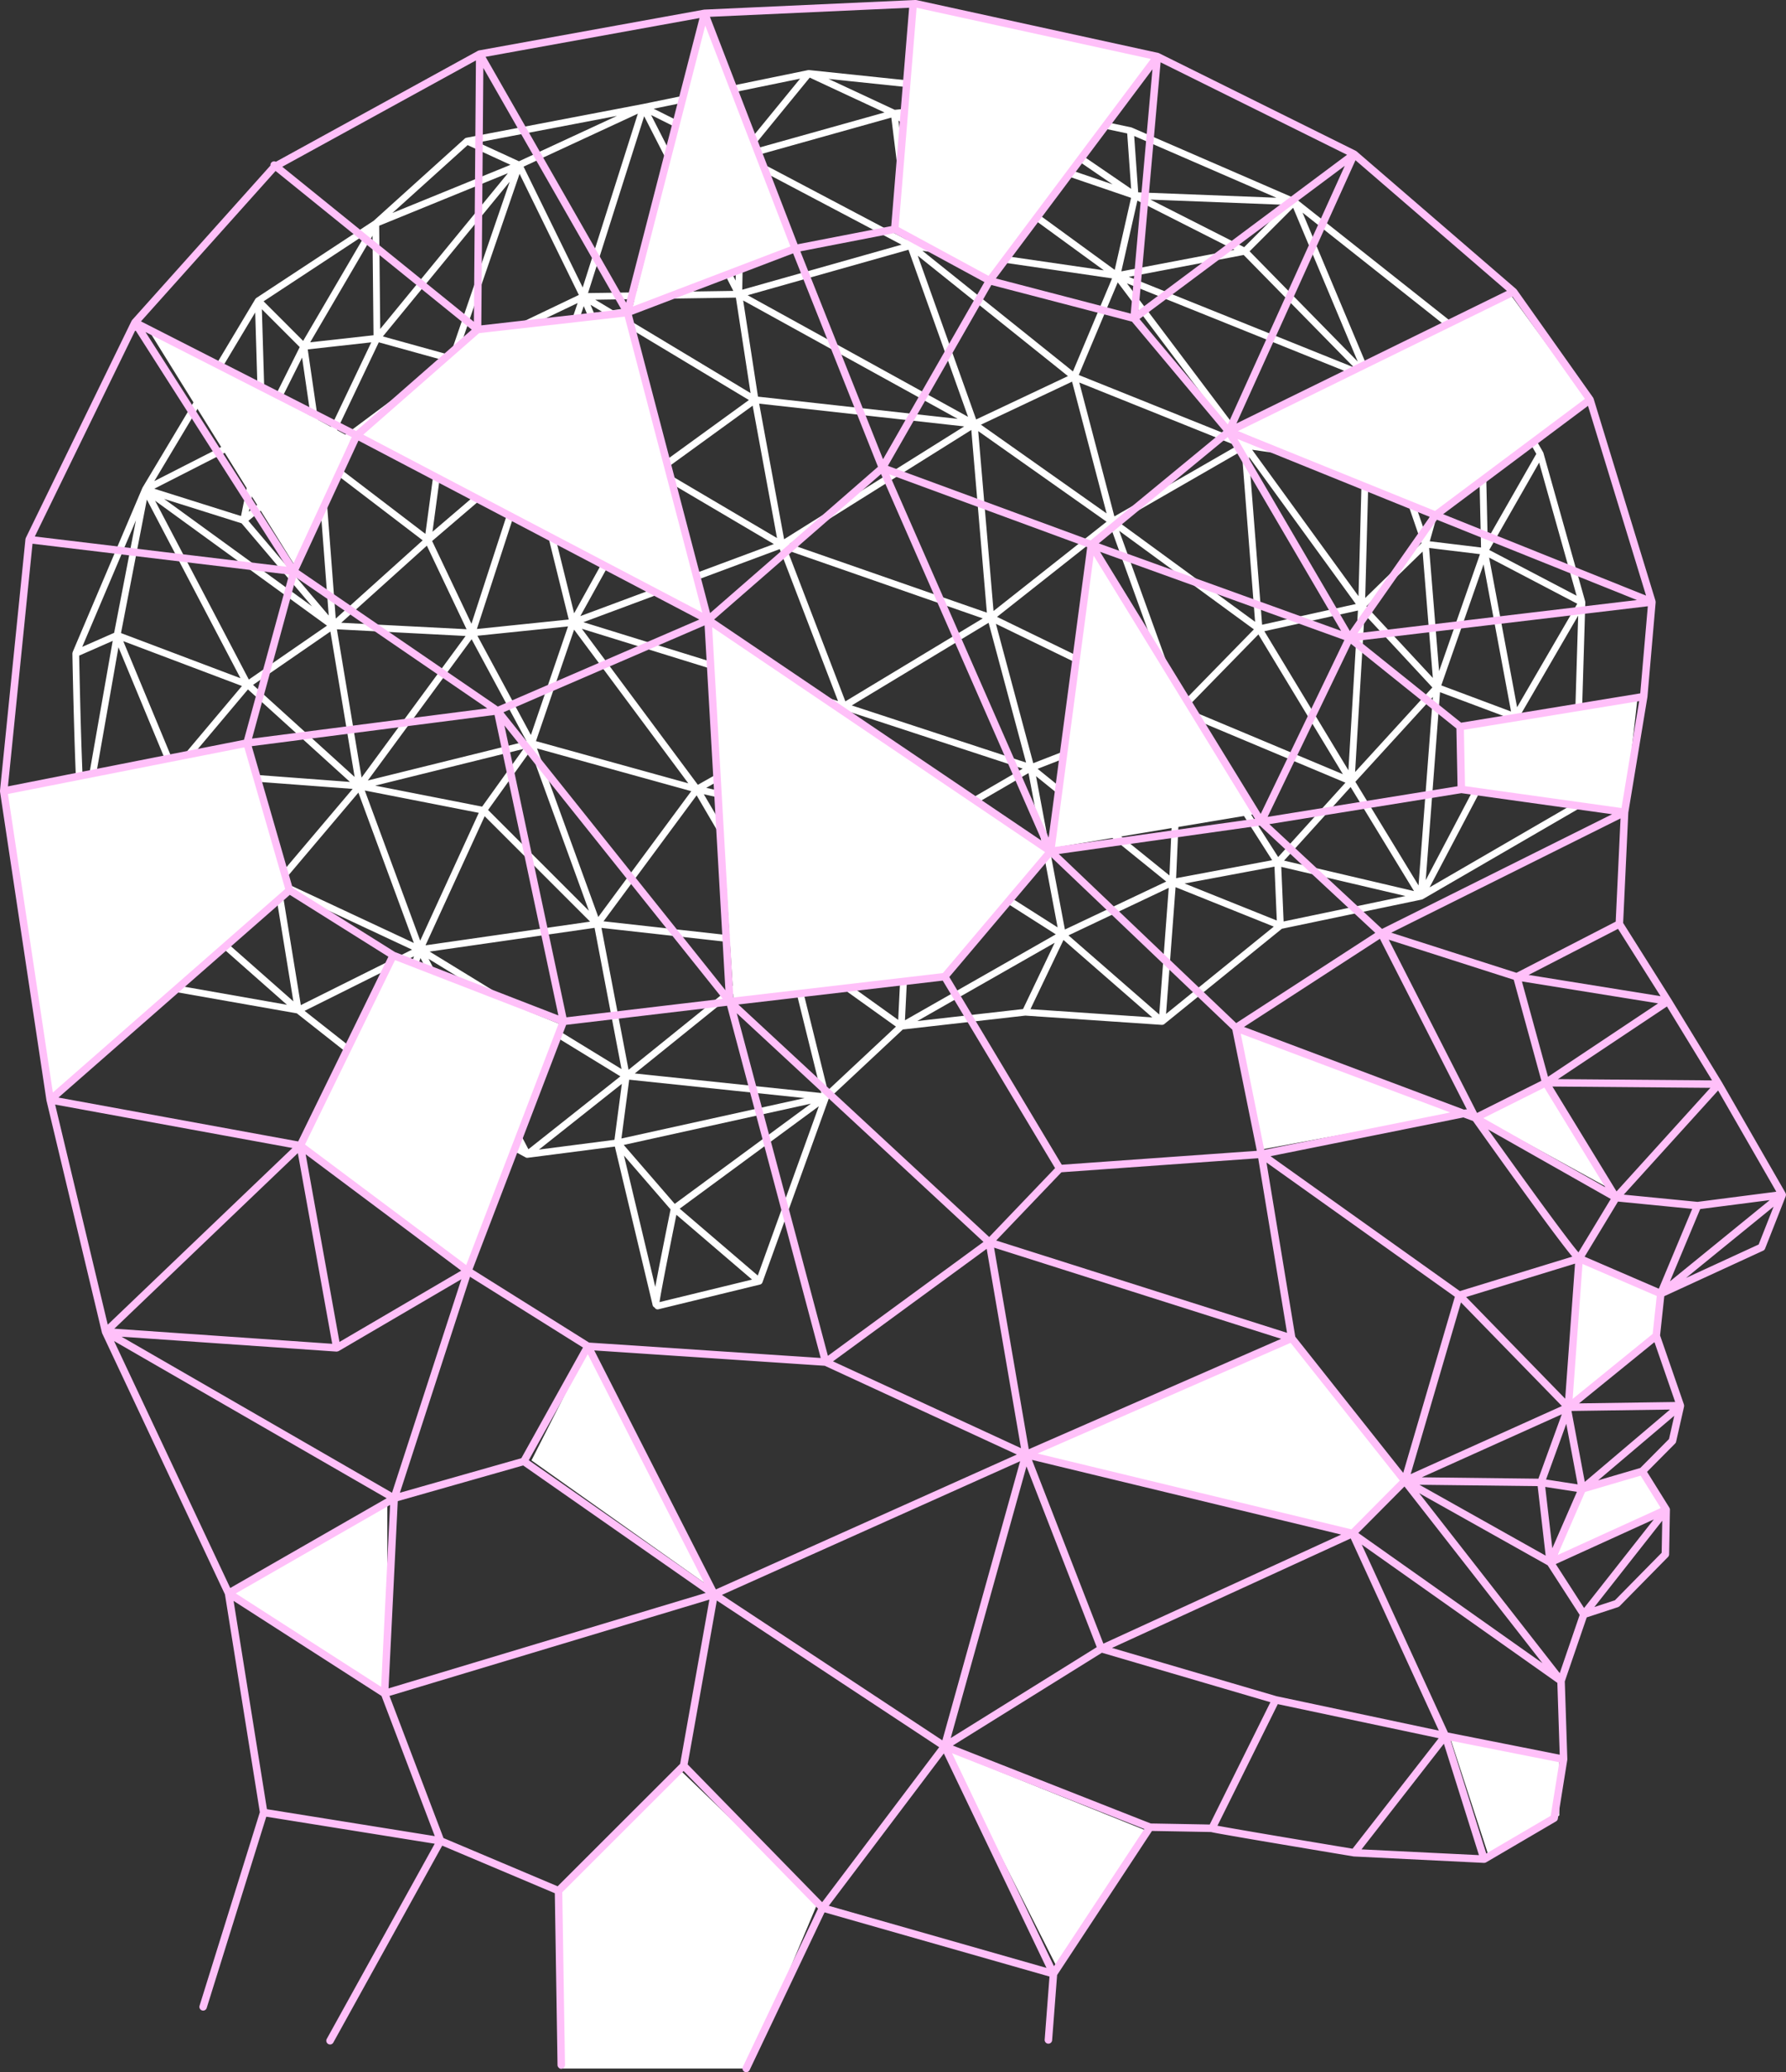 
<svg xmlns="http://www.w3.org/2000/svg" xmlns:xlink="http://www.w3.org/1999/xlink" width="362.561" height="420.612" viewBox="0 0 362.561 420.612">
  <rect x="0" y="0" width="362.561" height="420.612" fill="#333333" stroke="none"/>
  <defs>
    <clipPath id="clip-path"/>
    <clipPath id="clip-path-2">
      <rect id="Rectangle_1281" data-name="Rectangle 1281" width="362.561" height="420.612" fill="none"/>
    </clipPath>
  </defs>
  <g id="AI_ML" data-name="AI/ML" transform="translate(0 -0.001)">
    <g id="Group_3118" data-name="Group 3118" clip-path="url(#clip-pathaiml)">
      <g id="red" transform="translate(0 0.001)">
        <g id="Group_3114" data-name="Group 3114" clip-path="url(#clip-path-2)">
          <path id="Path_3690" data-name="Path 3690" d="M73.64,189.7h0c0,.011.451,25.022,1.167,32.906a11.376,11.376,0,0,0,.362,2.359.864.864,0,0,0,.277.394c.007,0,.008.013.014.018l.022.018c.027.039.075.11.132.209.131.225.313.573.53,1.01.435.883,1.015,2.143,1.682,3.647,1.334,3.007,3.03,7,4.7,10.977,3.332,7.963,6.543,15.871,6.552,15.887s0,.007.005.013.014.024.022.036a.671.671,0,0,0,.114.162c.012.013.025.027.038.039a.72.72,0,0,0,.2.124c.007,0,.01.007.015.01a.226.226,0,0,0,.033,0,.777.777,0,0,0,.09.029l29.611,5.216L135.118,275.3l.1.063L165.662,292c.006,0,.014,0,.02.009a.683.683,0,0,0,.165.059.027.027,0,0,1,.011,0l.031,0a.867.867,0,0,0,.1.009.308.308,0,0,0,.038-.007.3.3,0,0,0,.049,0l17.686-2.281,7.638,32.049c0,.056,0,.138.129.374a.671.671,0,0,0,.3.234.68.68,0,0,0,.61.395.673.673,0,0,0,.162-.021l20.639-5.023a.837.837,0,0,0,.09-.033c.013-.006.03-.011.047-.02a.676.676,0,0,0,.2-.15c.005-.01.015-.01.021-.018s.008-.018.014-.025a.779.779,0,0,0,.112-.188L227.169,280.1l15.041-14.07,24.878-2.819,27.72,1.879c.01,0,.016,0,.024,0s.015,0,.023,0c.036,0,.068-.015.1-.018a.778.778,0,0,0,.128-.027c.009,0,.022,0,.032-.005a.692.692,0,0,0,.167-.1l0,0,23.886-19.358,28.406-5.931.022-.009a.189.189,0,0,0,.048-.012.146.146,0,0,0,.03-.01.351.351,0,0,0,.046-.023c.007,0,.015-.006.023-.011l.034-.012.02-.013,31.372-18.2c.009,0,.015-.012.021-.016a.046.046,0,0,0,.018-.006c.012-.008.015-.018.024-.025a.674.674,0,0,0,.144-.147c.01-.012.02-.023.029-.036a.643.643,0,0,0,.085-.207c0-.02.007-.041.01-.061a.593.593,0,0,0,.011-.074l1.257-41.438-.025-.206-8.477-30.136-.065-.156L359.96,127.507l-.015-.019a.636.636,0,0,0-.142-.163l-.012-.016L322.12,97.487l-.013-.009c-.023-.015-.044-.026-.067-.038l-.073-.044-33.274-14.44-.037-.013a.226.226,0,0,1-.031-.01l-.063-.018L244.3,73.5l-.072-.012-21.03-2.2a.574.574,0,0,0-.057,0l-.154.007L189.43,78.184l-.012,0h-.006l-35.793,6.841a.679.679,0,0,0-.08.027l-.048.016a.685.685,0,0,0-.2.122l-18.482,16.682-23.815,15.667c-.008.005-.012.015-.019.021a.654.654,0,0,0-.187.195l-.006,0-22.915,38.3-.006.011a.163.163,0,0,1-.012.023l0,.012-.012.019-.007.019L73.695,189.422a.036.036,0,0,0,0,.014.105.105,0,0,0,0,.017.641.641,0,0,0-.044.241s0,.006,0,.009m3.445,35.234,16.548-9.971,1.275,24.609Zm43.681,37.309,22.209-11.072-7.767,22.449Zm92,53.726-15.851-13.577,28.244-20.787Zm32.385-51.658,27.884-15.886-6.422,13.452Zm133.836-86.33-17.735-9.289,10.133-17.734ZM153.872,86.519l8.7,4L138.6,100.3ZM135.106,216.531l30.109-7.451-8.393,11.712Zm32.855-7.548,31.312,8.673L180.4,243.188Zm178.95,27.811L334.085,215.75l15.731-17.218Zm-13.1-105.148L288.1,113.254l23.314-4.437Zm-156.75,53.045,51.427,15.931-27.876,15.74Zm54.519,16.917,34.982,11.469-22.49,13.076ZM149.23,130.257l-23.491,17.51,10.1-21.221Zm6.632,55.853,18.392-1.9-7.537,22.049Zm60.821-19.829-23.155-13.656,18.209-13.218Zm-.645,1.216-39.281,14.623,15.778-28.485Zm-48.42-17.834,23.578,3.554-15.7,28.332ZM174.4,182.81l-18.645,1.928,10.866-33.407Zm-6.778-34.537,9.825-29.079,13.723,32.628Zm11.2-29.343,32.151,19.332-18.4,13.357Zm34.238,20.065,41.617,4.623-36.554,22.9Zm43.065,5.339,3.157,37.086L219.21,167.46Zm2.325,38.252-27.893,16.839L218.8,168.774Zm-29.387,16.777-51.682-16.009,39.853-14.832Zm-74.412-15.686-7.982-16.8,18.625-15.935ZM146.743,165l4.5-33.407,14.5,17.156Zm5.122-34.8L176.2,118.576l-9.757,28.88Zm27.923-12.3,28.544-.425,2.982,19.382Zm30.024.155,43.549,24.026-40.542-4.506Zm35.442-9.084,30.49,24.434-18.637,8.8Zm31.323,25.56,7.012,26.745-25.517-18.011Zm57.6,45.134-19.021,4.209-2.66-34.054Zm-21.044-31.31,22.3,3.168-.712,26.545Zm.6,34.923L285.989,163l25.033-14.406ZM278.044,134.71l32.008,12.853-24.885,14.322Zm9.665-20.134,47.3,19.035-23.2,12.949Zm48.17,20.123-.415,15.447-21.727-3.088Zm.061,47.063L349.718,196.6l-15.685,17.173Zm-3.264,31.657-17.061-28.232,18.995-4.2Zm-19.192-28.61-14.69,15.037-12.651-35.036ZM297.3,199.752l-35.953-17.476,23.06-18.217Zm-36.664-18.667-3.112-36.518,26.058,18.395Zm-1,2.393,7.606,28.373-35.388-11.6Zm-60.957,32.585-30.93-8.565,7.739-22.627Zm-32.843-8.551-32.221,7.973,21.072-28.671Zm-33.488,7.378L127.337,184.8l26.124,1.353Zm-4.129-31.421L145.6,167.823l8.057,16.961Zm-1.114-.846-2.373-31.174,20.021,15.291Zm-2.033-32.643,24.8-18.485L145.3,165.431Zm-2.412.145-13.2,10.813,3.2-15.608Zm-9.573-6.112,7.185-14.37,2.793,19.152Zm8.332-16.029,12.9-1.433L124.28,147.63Zm15.253-2.634,25.747-31.4-12.086,35.184Zm27.747-33,12.035,24.582-24.5,11.708Zm13.9,24.2,11.391-35.89,18.1,35.451Zm63.639-9.821-32.332,9.14.435-25.976Zm1.408,1.03,12.095,33.911L210.718,116.99Zm2.832.207,38.5,5.6-7.942,18.889Zm39.649,6.416,23.744,31.51-31.65-12.71Zm51.339,22.938,10.324,30-11.424,11.118Zm10.55,31.7,2.078,25.649-13.5-14.535Zm1.321-.728,10.326,1.253-8.3,23.75Zm11.053,3.334,5.579,29.858-14.16-5.3Zm-28.553,42.586L299.72,200.867l14.681-15.03Zm-34.746-13.177-28.112,10.941-7.581-28.288Zm-21.689,44.7-5.867-31.131L295.692,236Zm-1.479-.43L245.11,227.14l22.625-13.156Zm-31.129-19.195-40.2-9.134,27.617-15.6Zm-.185,1.367-23.187,20.39-17.323-29.594Zm-24.643,20.621-36.224-4.031,18.9-25.569Zm-39.19-6.158-20.468-20.469,8.636-12.054Zm-22.357-19.89-11.891,25.947L133,217.519Zm-13.182,26.417-26.569-12.42,15.312-18.1Zm-12.022-33.7L110.317,196.08l15.7-10.83Zm-5.257-32.764-16.308-19.226,13.976-11.445Zm-3.382-1.861L92.268,158.337l15.725,4.952ZM90.263,156.264l20.931-10.673L107.87,161.81Zm21.844-36.436,7.686,7.686-7.035,14.069Zm9.807,6.716,12.654-21.63.2,20.2Zm14.005-23.662L162.053,92.22l-25.92,31.61Zm29.31-11.992,23.2-10.751-11.194,35.274Zm25.888-10.482,17.577,8.78-.416,24.83Zm20.118,8.555,28.648-8.03,3.065,24.77Zm30.109-7.416,41.681,30.389-38.617-5.615Zm3.2.629,44.011,15.046-3.321,14.624Zm65,25.6-22.965,4.37,3.259-14.362ZM292.477,97.579l27.62,1.074-8.582,8.581Zm28.979,1.658,13.117,31.228-21.956-22.387ZM337.493,134l20.9-5.2c-.782,2.824-2.92,10.528-5.088,18.326-2.018,7.259-4.074,14.629-5.059,18.11Zm21.293-1.48.815,35.677-10.411-1.261c.755-2.628,3.1-11.045,5.433-19.438,1.571-5.644,3.125-11.244,4.163-14.978m2.456,37.723,17.888,9.367-12.21,21.009Zm4.371,32.693-17.24,32.786,2.9-38.157Zm-19.619,35-26.38-6.187,13.51-14.933Zm-27.577-6.915-18.133-28.422,31.788,13.332Zm-.28,12.889-18.718-7.514,18.25-3.421Zm-20.438-8.59,1.413-32,18.082,28.345Zm-1.352-.556-26.763-21.647,28.2-10.978Zm-.146,2.517-1.928,25.706-18.424-16.064Zm-22.925,9.436-30.623,17.443,1.764-35.826ZM241.281,264.08,220.07,248.887,243.022,228.7Zm-18.993,15.873-37.189,8.2,1.577-11.935Zm-34.479-5,30.747-24.8,7.119,28.774Zm-1.266-.744-5.5-28.8,36.2,4.029Zm-1.427-.143L146.16,250.214l33.486-4.815Zm-.23,1.471-18.67,14.8-20.273-38.649Zm-39.56-26.595,12.01-26.207,21.405,21.4Zm-2.731.878-22.579,11.26-3.849-23.612Zm-24.094,10.5L97.115,241.449l17.6-4.307ZM95.045,215.631l18.928,20.278L96.32,240.228Zm.918-1.031,34.575,2.594-15.287,18.069Zm-.311-1.4L109.279,197l20.709,18.779Zm-5.224-54.5,34.9,25.356L109.461,195Zm17.336,36.027L83.51,185.564l5.247-27.093ZM90.271,154.718l20.482-34.232.7,23.429Zm22.181-36.491,20.7-13.618-12.667,21.652Zm43.532-32.251L184.2,80.583,164.3,89.8Zm35.659-6.844,29.726-6.1L209.209,87.906Zm31.677-6.313L238.5,79.894l-27.2,7.623Zm20.36,7.606,17.947-1.792L284.8,94.486Zm21.384-1.106L287.77,84.15l.8,11.249Zm24.124,5.349L318.057,97.2,290,96.107Zm34.174,15.554,34.483,27.3L337,132.7Zm36.754,30.312,10.7,18.66-9.876,17.287Zm18.09,88.076L367.4,202.535l11.918-20.513Zm-.358,1.929-28.692,16.642,17.5-33.284Zm-33.59,18.4L319.521,244.1l-.475-11.079Zm-26.729,6.206-21.869,17.723,1.93-25.728Zm-24.664,18.435L268.13,261.9l6.707-14.043Zm-52.041,1.865-13.858,12.966-6.886-27.823Zm-29.212,51.345-18.786,4.574c.085-.572.274-1.673.52-2.98.348-1.872.814-4.26,1.281-6.617.648-3.279,1.294-6.482,1.628-8.128Zm-26.047-27.327,37.991-8.379-27.637,20.34Zm-17.208.94,16.822-13.34-1.5,11.363Zm-4.03-.695-27.944-15.269,7.925-22.905ZM117.2,261.015l-26.556-4.68,5.32-14.069ZM76.837,223.48l6.158-35.037L93.4,213.5Zm7.133-36.274,24.092,9.1-13.6,16.168Zm-8.332,1.158,10.9-25.681-4.422,22.834ZM257.35,77.678l-16.762,1.676-13.455-6.272,16.913,1.767ZM185.612,291.615l9.462,10.933c-.369,1.8-2.142,10.546-3.08,15.583-.01.052-.018.1-.029.149Zm-107.5-64.058,16.744,13.755-5.17,13.677c-2.074-5.086-8.506-20.778-11.573-27.433m-3.089-37.421,6.8-2.988-5.82,33.108c-.023-.344-.045-.7-.065-1.072-.192-3.3-.359-7.681-.5-12.054-.236-7.57-.386-15.1-.422-16.994" transform="translate(-58.946 -57.064)" fill="#fff"/>
        </g>
      </g>
      <g id="Group_3120" data-name="Group 3120" transform="translate(-195.71 -5464.387)">
        <path id="Path_3834" data-name="Path 3834" d="M3316.46,5801.8l70.29,36.846-16.251-62.635-29.869,4.316Z" transform="translate(-3048 -249)" fill="#fff"/>
        <path id="Path_3835" data-name="Path 3835" d="M3451.545,6008.714l53.783-23.515,23.436,29.2-10.279,9.94Z" transform="translate(-3048 -249)" fill="#fff"/>
        <path id="Path_3836" data-name="Path 3836" d="M-395.189-220.533l68.813,46.619-21.368,25.353-42.646,4.829Z" transform="translate(735 5811)" fill="#fff"/>
        <path id="Path_3837" data-name="Path 3837" d="M3323.941,5907.752l33.376,13.488-18.328,49.963-34.854-25.752Z" transform="translate(-3048 -249)" fill="#fff"/>
        <path id="Path_3838" data-name="Path 3838" d="M3351.6,6009.81l11.471-22.57,24.947,48.382Z" transform="translate(-3048 -249)" fill="#fff"/>
        <path id="Path_3839" data-name="Path 3839" d="M3429.512,5714.393l48.28,10.657-32.966,45.176-19.311-10.821Z" transform="translate(-3048 -249)" fill="#fff"/>
        <path id="Path_3840" data-name="Path 3840" d="M3386.75,5717.284l18.633,46.03-33.447,13.1Z" transform="translate(-3048 -249)" fill="#fff"/>
        <path id="Path_3841" data-name="Path 3841" d="M3465.292,5824.538l33.526,54.04-41.424,6.929Z" transform="translate(-3048 -249)" fill="#fff"/>
        <path id="Path_3842" data-name="Path 3842" d="M3576.135,5855.022l-35.719,6.305v11.795l33.089,5.122Z" transform="translate(-3048 -249)" fill="#fff"/>
        <path id="Path_3843" data-name="Path 3843" d="M3556.794,5933.159l12.925,21.088-25.74-14.135Z" transform="translate(-3048 -249)" fill="#fff"/>
        <path id="Path_3844" data-name="Path 3844" d="M3577.006,6011.961l4.364,7.385-21.992,10.8,5.607-14.007Z" transform="translate(-3048 -249)" fill="#fff"/>
        <path id="Path_3845" data-name="Path 3845" d="M3538.007,6065.845l22.243,4.893v11.156L3546,6090.4Z" transform="translate(-3048 -249)" fill="#fff"/>
        <path id="Path_3846" data-name="Path 3846" d="M3436.056,6068.731l40.116,16.138-17.616,28.4Z" transform="translate(-3048 -249)" fill="#fff"/>
        <path id="Path_3847" data-name="Path 3847" d="M3357.317,6133.249v-36.21l24.532-24.3,27.869,26.846-14.176,33.667Z" transform="translate(-3048 -249)" fill="#fff"/>
        <path id="Path_3848" data-name="Path 3848" d="M3322.337,6018.775v38.064l-31.634-20.183Z" transform="translate(-3048 -249)" fill="#fff"/>
        <path id="Path_3849" data-name="Path 3849" d="M3244.73,5874.144l48.825-10.026,8.617,29.549-48.073,42.585Z" transform="translate(-3048 -249)" fill="#fff"/>
        <path id="Path_3850" data-name="Path 3850" d="M3495.2,5922.22l45.7,16.91-41.06,7.561Z" transform="translate(-3048 -249)" fill="#fff"/>
        <path id="Path_3851" data-name="Path 3851" d="M3550.008,5772.732l-56.5,27.6,41.49,17.533,30.933-23.321Z" transform="translate(-3048 -249)" fill="#fff"/>
        <path id="Path_3852" data-name="Path 3852" d="M3273.451,5779.721l41.65,22.592-11.465,26Z" transform="translate(-3048 -249)" fill="#fff"/>
        <path id="Path_3853" data-name="Path 3853" d="M3564.167,5968.608l16.381,7.9v8.513l-17.908,13.323Z" transform="translate(-3048 -249)" fill="#fff"/>
      </g>
      <g id="Pink_line" data-name="Pink line" transform="translate(0 0.001)">
        <g id="Group_3116" data-name="Group 3116" clip-path="url(#clip-path-2)">
          <path id="Path_3832" data-name="Path 3832" d="M.006,160.675l0,.033h0l9.423,62.65.013.064,11.257,47.1.025.069a.182.182,0,0,1,.007.029.173.173,0,0,1,.01.018l.011.028,24.913,52.96,7.086,44.218-12.245,39.3a.76.76,0,0,0,1.451.451l12.1-38.839,34.19,5.485L66.333,413.86a.762.762,0,0,0,.3,1.031.753.753,0,0,0,.365.1.761.761,0,0,0,.666-.392l22.107-39.97,22.858,9.659.548,34.871a.761.761,0,0,0,.759.748h.012a.761.761,0,0,0,.747-.773l-.554-35.042,24.628-24.608,27.293,27.939L150.8,419.531a.759.759,0,0,0,.359,1.012.778.778,0,0,0,.326.073.756.756,0,0,0,.685-.435l15.216-32.008L213.05,401.2l-.979,12.811h0a.762.762,0,0,0,.7.815l.058,0a.758.758,0,0,0,.754-.7l1.012-13.235,19.257-29.242c2,.034,10.577.184,12,.219l.064.015c.072.02.159.038.27.061.222.046.535.105.932.179.795.146,1.924.346,3.28.582,2.709.475,6.32,1.087,9.931,1.694,7.221,1.22,14.443,2.42,14.443,2.42l.087.01,26.386,1.3h.019c.007,0,.011,0,.017,0a.821.821,0,0,0,.086-.012.719.719,0,0,0,.117-.02.181.181,0,0,0,.027,0c.017,0,.028-.018.044-.024a.88.88,0,0,0,.111-.045l14.214-8.327a.751.751,0,0,0,.365-.536l1.918-11.944.008-.145-.516-15.775,4.454-13,6.37-2.09.3-.188,9.836-9.994a.769.769,0,0,0,.219-.518l.164-9.059c0-.01,0-.018,0-.026a.357.357,0,0,0,0-.04v0c0-.026-.005-.049-.009-.071a.761.761,0,0,0-.045-.155c0-.011,0-.023-.008-.034s-.011-.014-.017-.022-.01-.027-.017-.04a.1.1,0,0,1-.011-.024l-4.538-7.287,5.7-5.744a.751.751,0,0,0,.2-.366l1.617-7.145c0-.023,0-.045,0-.067a.641.641,0,0,0,.007-.076.03.03,0,0,0,0-.01c0-.008,0-.016,0-.025s0-.007,0-.01a.672.672,0,0,0-.028-.166.344.344,0,0,0-.009-.05s0-.008,0-.012l-4.843-14.01.856-7.971,20.072-9.238a.754.754,0,0,0,.388-.409l4.2-10.664a.2.2,0,0,0,0-.036.744.744,0,0,0,.026-.105.755.755,0,0,0,.011-.137.547.547,0,0,0,0-.076c0-.007,0-.014,0-.022a.571.571,0,0,0-.019-.055.748.748,0,0,0-.049-.146c-.007-.014-.009-.032-.016-.047s0-.024-.009-.034l-12.908-22.452-10.288-16.854L329.5,187.343l1.049-22.4,3.866-23.37v0l.019-.111,1.666-19.2-.007-.077a.784.784,0,0,0-.02-.18l0-.03L323.5,80.91l-.107-.216-.01-.016h0l-15.5-21.89-.108-.117c-.008-.006-.014-.016-.021-.022l-32.371-27.93-.018-.011,0,0c-.006,0-.012-.006-.018-.011l-.12-.078L235.28,10.8l-.042-.015a.218.218,0,0,0-.025-.015c-.015-.005-.03,0-.045-.009l-.064-.022L186.06.022,185.865,0,142.992,1.953h-.014l-.086.01L97.247,10.237l-.026.009c-.009,0-.02,0-.031,0-.027.008-.051.026-.08.037l-.092.033L56,32.839a.743.743,0,0,0-1.09.755L26.83,64.954l-.037.054c-.014.018-.026.036-.038.056l-.042.065L5.237,109.194l-.058.2c0,.014-.011.025-.013.039s0,0,0,.005l0,.009L0,160.486Zm79.06,183.563,64.945-19.547-5.941,33.34L113.2,382.879l-23.17-9.791Zm114.2,11.639L232.3,371.249,213.957,399.1Zm16.226-59.548,62.77,15.162L223.99,333.626Zm16.249,38.166,48.457-22.222,17.89,39.007L259.148,344.3Zm90.883,21.674-22.689-4.5-17.5-38.15,39.71,28.072Zm-.8-38.692,19.9-9.061L321.57,326.393Zm44.769-75.582L344.6,243.958l-14.971-1.469,19.15-21.14ZM334.154,120.9l-41.2-16.528,29.412-21.991ZM321.733,80.966l-30.425,22.747-40.01-16.2L307.023,60.19ZM305.9,59.05,251,85.962,275.166,32.53ZM120.635,274.111l46.791,3.117,39,18.013-61.1,27.381Zm153.7,36.318-63.706-15.386,51.368-22.472,22.168,27.958Zm14.287-10.562,28.424-12.794-4.749,13.072Zm33.06-44.781,6.774-11.188,15.065,1.48-6.778,16.206Zm-8.779-35.71-13.061,6.531-17.922-35.161,25.371,8.126Zm14.361-54.1-46.715,23.276-22.878-21.263L296.661,161ZM199.838,57.267l-20.58,35.955-16.783-42.2,19.033-3.7Zm-73.024,7.007,15.746,60.075L73.743,88.233l23.52-20.611Zm-29.107,1.77.41-52.247L126.15,62.821Zm-37.1,49.674L72.766,89.434l69.2,36.318-40.9,17.667Zm52.8,92.047L94.642,256.79,61.917,232.313l18.278-37.428ZM62.049,234.3l31.576,23.618L68.913,272.388Zm33.874,23.387,19.008-49.661,32.661-3.869,19.017,71.491L119.59,272.52Zm167.02,13.633L257.1,235.967l38.238,27.246-10.479,35.752Zm50.567-50.557,12.361,20.224-24.755-14.028Zm-14.49,6.783c1.51,2.122,16.266,22.886,20.156,27.524l-22.824,7-38.431-27.384,39.151-7.869Zm-18.9-36.988,17.668,34.664a.745.745,0,0,0-.383-.022l-.2.04-44.669-16.794Zm-.935-1.2L250.948,207.67l-36.015-34.327,40.829-5.751ZM178.23,94.747l-34.08,29.7L128.288,63.91,161,51.432ZM149.878,203.894l41.505-4.844,22.8,38.058-13.374,13.982Zm61.65-33.182-66.556-44.967,33.882-29.526Zm38.634,38.3,4.976,24.582-39.6,2.826-22.829-38.108,20.624-24.4Zm1.71.809,42.517,15.987L256.647,233.4Zm9.4,60.718L202.228,251.8l13.246-13.849,39.944-2.85Zm-61.624-18.456-31.584,23.126-18.5-69.54Zm-50.78-49.6-4.3-75.178,67.578,45.659L191.4,197.52ZM180.545,96.294l40.16,14.771L212.88,170.02Zm41.461,16.485,32.757,53.42-40.6,5.72Zm38.068,158.976L208.84,294.168,201.8,253.253Zm-52.811,22.2L169.1,276.331l31.2-22.842ZM102.4,147.263l44.311,55.474-31.725,3.76Zm-.2-2.68,40.833-17.637L147.261,201ZM29.533,67.4,71.416,88.736l-11.869,25.67Zm98.949-5.189,14.688-57.02,17.279,44.824Zm72.771-4.36,28.538,7.438,18.575,22.183L221.388,109.7,180.239,94.564Zm47.981,30.874,23.021,39.335L223.047,110.3Zm-47.067-32.2,31.783-42.451-4.407,49.588Zm29.149,8.224,41.675-31.088-23.744,52.5Zm19.9,24.367,39.031,15.807-16.225,23.161Zm21.7,40.8-16.987,35.294-32.621-53.2Zm42.232,90.631,32.06.265-19.048,21.025Zm5.282,33.663c-.16-.187-.337-.4-.546-.658-.656-.812-1.532-1.948-2.546-3.3-2.033-2.694-4.625-6.238-7.176-9.761-3.11-4.292-6.155-8.55-8.062-11.223l24.888,14.1Zm-.695,2.282-2,27.419L297.628,263.27ZM317.959,289l2.309,12.3-6.416-.995Zm-31.594,10.222,10.215-34.853L317.069,285.4ZM142.924,321.252,107.338,296.4l11.983-21.523ZM81.177,303,95.415,259.16l22.925,14.364-12.507,22.463Zm-1.594,0L24.668,271.326l43.639,3.023c.01,0,.021,0,.032,0s.016,0,.023,0c.03,0,.059-.021.091-.024a.741.741,0,0,0,.242-.066c.016-.008.034,0,.049-.013L93.657,259.66ZM23.208,269.7l37.255-35.635,6.978,38.7ZM11.868,222.785l46.961-41.143L78.839,194.2l-18.308,37.49Zm39.239-71.326,49.285-6.336,12.962,60.994L80.162,193.244,59.4,180.21Zm.058-1.538,8.94-32.712,38.812,26.574Zm6.986-34.884L7.069,108.9l20.415-41.89Zm-29.534-49.8L55.943,34.706,95.765,66.918,72.295,87.482ZM57.3,33.853,96.614,12.271,96.2,65.316ZM98.574,11.537,142,3.669,127.112,61.448Zm45.539-8.117,40.442-1.839L180.924,45.9,161.91,49.59Zm41.963-1.843L233.628,11.97,200.669,55.991,182.429,46.1ZM235.6,12.654l37.85,18.77L231.125,63ZM332.3,121.8l-56.736,6.737L291.7,105.5Zm-58.061,8.879,21.412,17.191.231,11.726-38.556,6.218Zm22.936,17.461,35.578-5.822-3.588,21.7L297.4,159.574Zm10.666,49.321-25.419-8.142,46.549-23.193-.981,20.95Zm1.11,1.754,27.645,4.453-22.348,14.9Zm38.6,20.085-31.285-.255,22.125-14.746Zm11.71,24.3-20.256,16.49,6.136-14.67Zm-40.011,40.354,2-27.392,15.072,6.5-.826,7.695Zm19.764,2.161-17.3,14.678-2.7-14.392Zm-18.9,16.7-4.989,11.454-1.441-12.452Zm-6.343,12.953L288.14,301.379l24.007.28ZM285.106,301.73l28.013,35.858-37.382-26.423Zm8.007,52.211,7.114,22.616-23.838-1.171Zm-70.473-19.6L193,352.79l15.376-55.138ZM191.3,353.258l-44.749-29.523L207.092,296.6ZM78.876,342.709l1.87-38.007,25.457-7.243,37.05,25.875ZM47.864,323.438l31.326-17.97L77.373,342.4Zm-24.706-51.23,55.337,31.911L46.738,322.334Zm-11.963-48,48.168,8.818L21.873,268.882ZM1.612,161.166,49.6,151.7l8.293,28.75L10.73,221.761ZM6.6,110.372l52.092,6.259-9.163,33.534L1.613,159.62Zm326.375,30.369-36.358,5.951-20.759-16.663,58.652-6.966Zm4.118,61.467-26.783-4.315,18.153-9.353Zm19.919,50.4-14.749,6.79,17.778-14.473Zm-16.949,31.971-19.516.281,15.311-12.436Zm-7.077,13.388-8.558,2.512,15.452-13.107-1.066,4.72Zm4.153,8.135-20.948,9.542,5.574-12.8,11.282-3.312Zm-9.31,18.723-4.171,1.369,13.782-17.517-.118,6.5Zm-11.2,14.792L288.1,303.093l26.071,14.626,6.505,10.078ZM314.8,368.57l-13.085,7.663-7.207-22.9,22.034,4.371Zm-67.655,2.017,12.25-24.679,32.663,6.916L274.571,375.25c-1.624-.272-7.537-1.255-13.572-2.272-5.729-.965-11.651-1.982-13.853-2.391m-7.365-.35c-2.771-.05-5.539-.1-6.179-.108L193.426,354.31l30.262-18.834,34.206,10.041-12.322,24.829h-.015l-1.432-.031c-1.187-.019-2.765-.05-4.345-.078m-71.533,16.6L191.6,355.917l20.84,43.531Zm-28.654-28.693,5.928-33.27,45.132,29.775L166.9,386.106Zm-92.173-33.19,30.027,19.292L88.263,372.7l-34.072-5.467Z" transform="translate(0 -0.004)" fill="#ffc0f9"/>
        </g>
      </g>
    </g>
  </g>
</svg>
